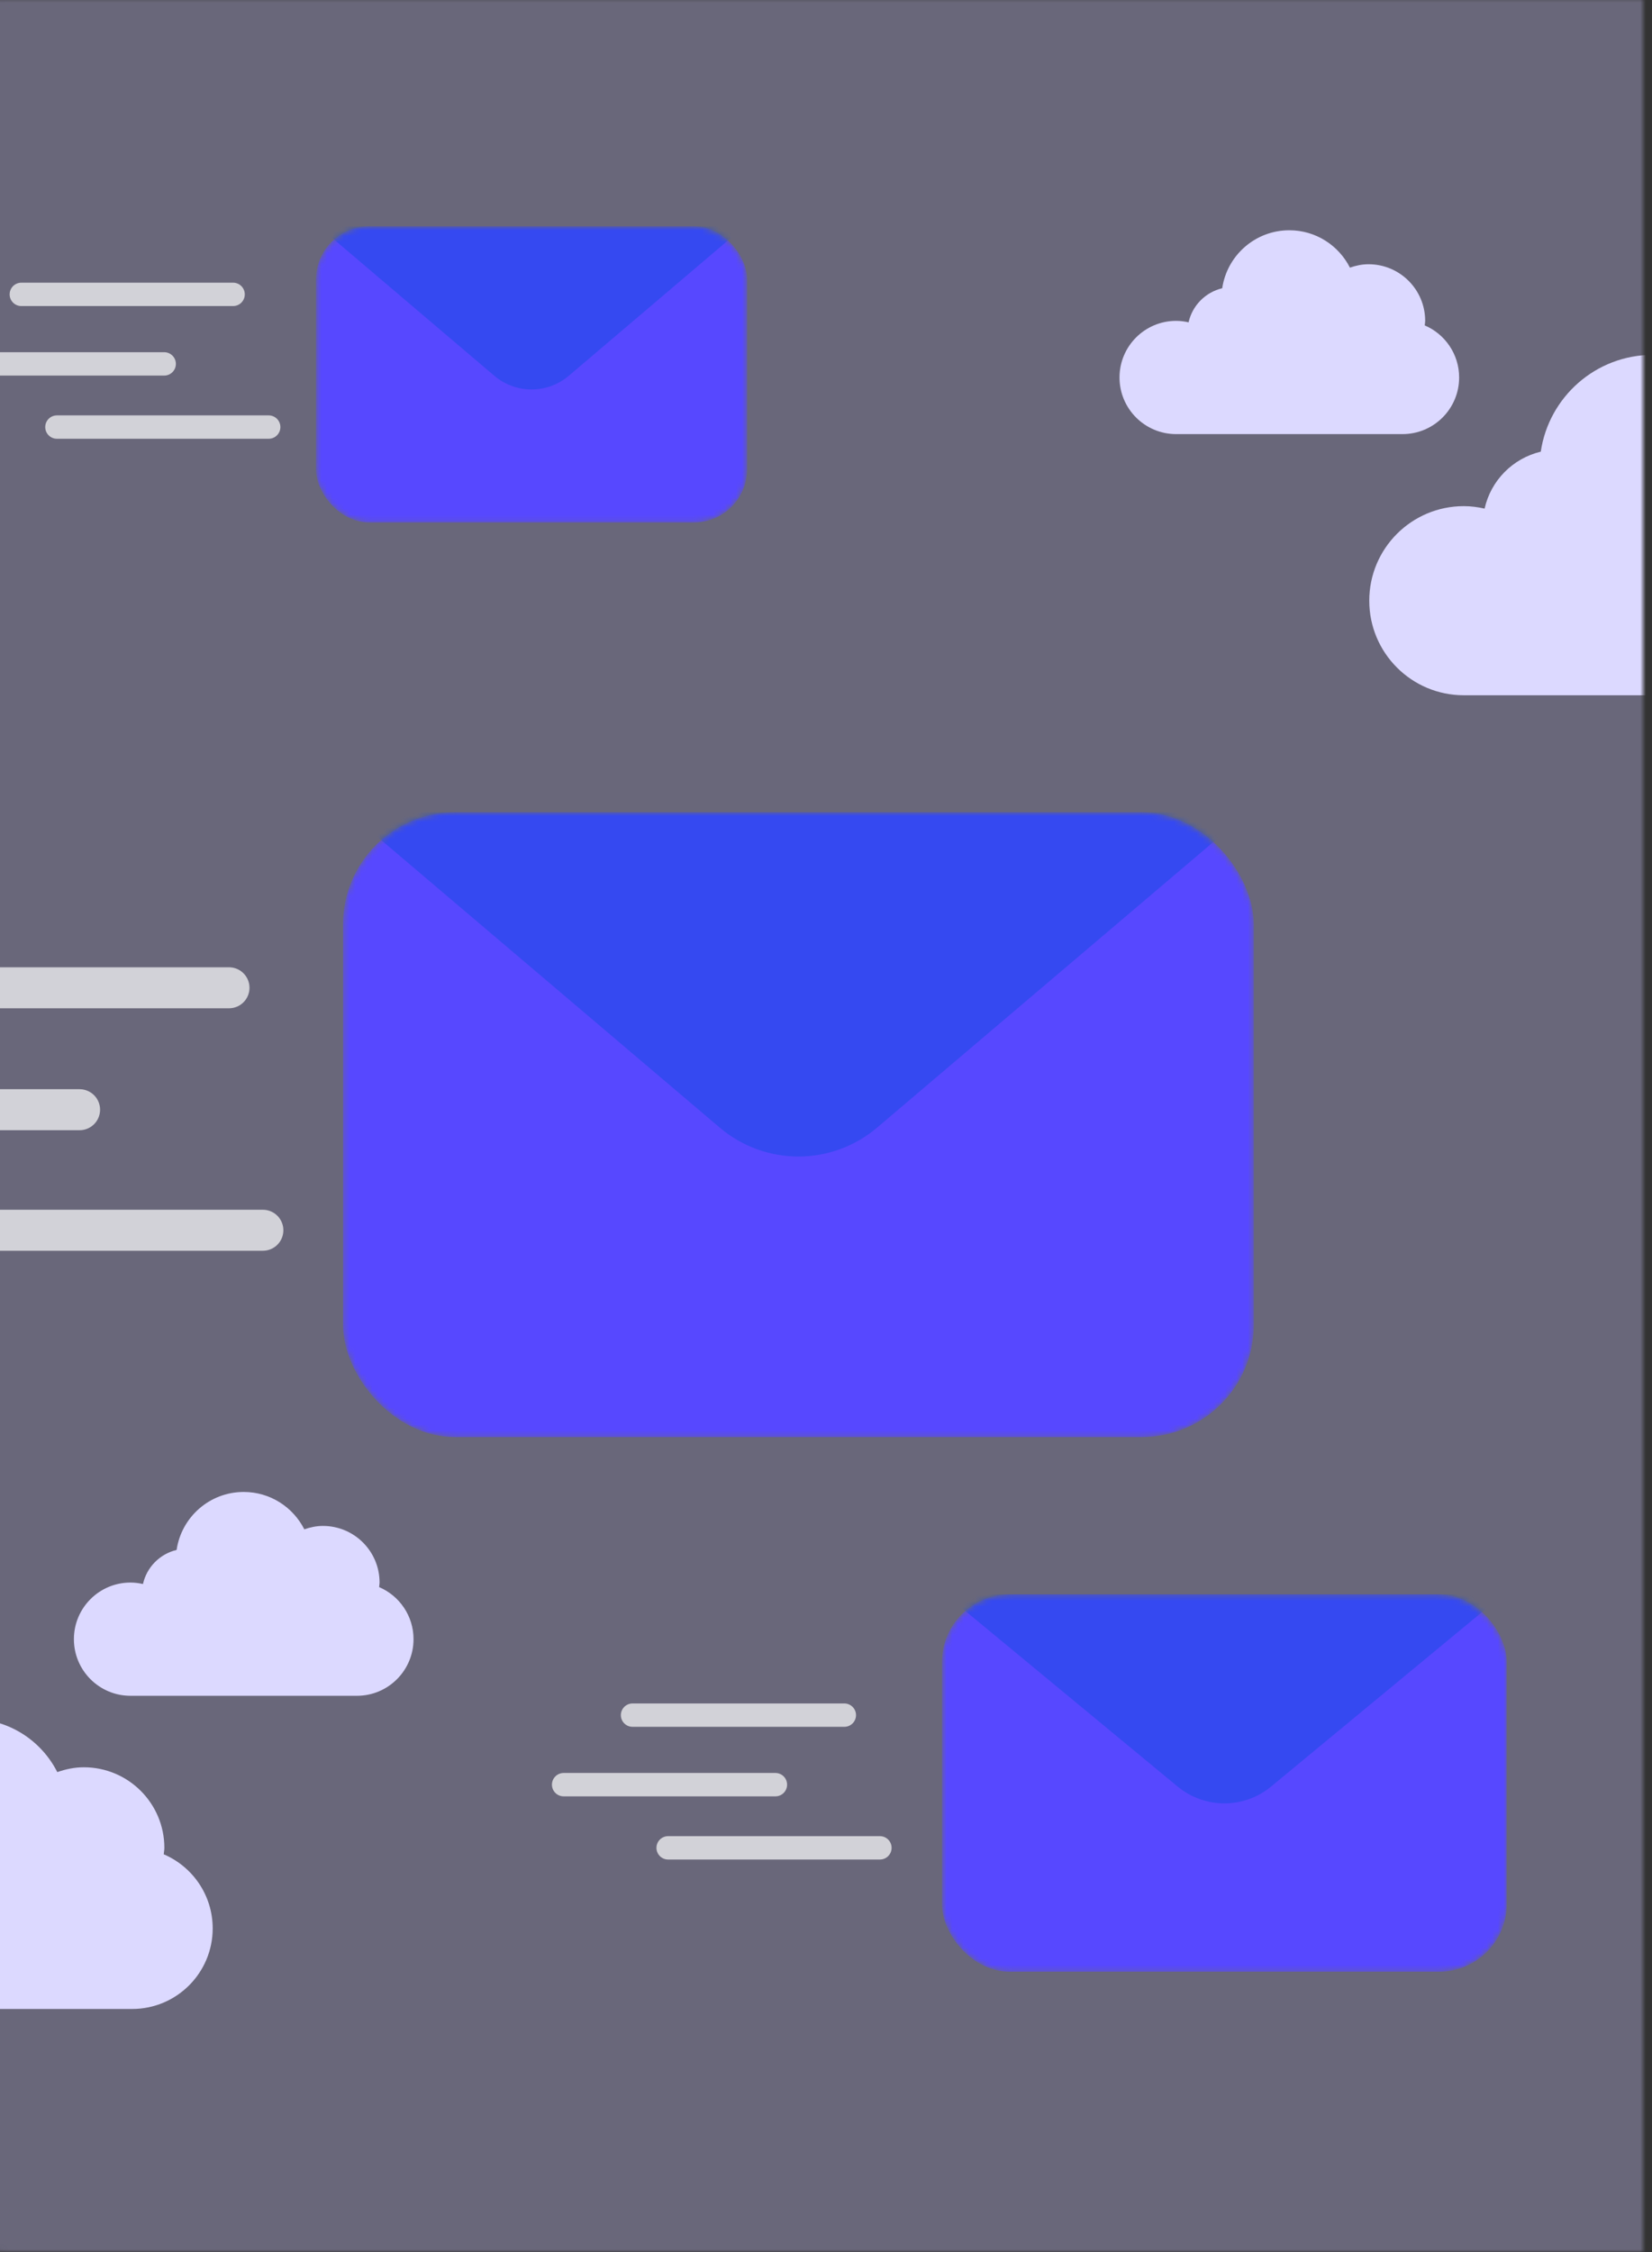 <svg xmlns="http://www.w3.org/2000/svg" fill="none" viewBox="19.003 0 290.581 396" style="max-height: 500px" width="290.581" height="396"><rect x="19.003" y="0" width="290.581" height="396" fill="#333333" stroke="none"/><mask height="397" width="308" y="-1" x="0" maskUnits="userSpaceOnUse" style="mask-type:alpha" id="mask0_366_4588"><path fill="#B5AEFF" d="M0 19.282C0 8.384 8.834 -0.45 19.732 -0.45H308V395.979H19.732C8.834 395.979 0 387.145 0 376.247V19.282Z"></path></mask><g mask="url(#mask0_366_4588)"><rect fill-opacity="0.35" fill="#CECAFF" height="396.429" width="328.318" y="-0.45"></rect><g opacity="0.7"><line stroke-linecap="round" stroke-width="4.111" stroke="white" y2="301.599" x2="167.516" y1="301.599" x1="130.264"></line><line stroke-linecap="round" stroke-width="4.111" stroke="white" y2="313.824" x2="155.395" y1="313.824" x1="118.143"></line><line stroke-linecap="round" stroke-width="4.111" stroke="white" y2="324.934" x2="173.777" y1="324.934" x1="136.525"></line></g><g opacity="0.7"><line stroke-linecap="round" stroke-width="4.111" stroke="white" y2="51.764" x2="60.004" y1="51.764" x1="22.753"></line><line stroke-linecap="round" stroke-width="4.111" stroke="white" y2="63.988" x2="47.883" y1="63.988" x1="10.632"></line><line stroke-linecap="round" stroke-width="4.111" stroke="white" y2="75.099" x2="66.265" y1="75.099" x1="29.014"></line></g><mask height="53" width="77" y="39" x="74" maskUnits="userSpaceOnUse" style="mask-type:alpha" id="mask1_366_4588"><rect fill="#C4C4C4" rx="9.352" height="52.08" width="75.834" y="39.794" x="74.582"></rect></mask><g mask="url(#mask1_366_4588)"><rect fill="#5748FF" rx="9.352" height="52.08" width="75.834" y="39.794" x="74.582"></rect><path fill="#174AE4" d="M105.938 66.07L75.028 39.794H149.971L119.061 66.07C115.278 69.287 109.721 69.287 105.938 66.07Z" opacity="0.53"></path></g><mask height="67" width="101" y="280" x="184" maskUnits="userSpaceOnUse" style="mask-type:alpha" id="mask2_366_4588"><rect fill="#C4C4C4" rx="11.916" height="66.361" width="99.349" y="280.364" x="184.686"></rect></mask><g mask="url(#mask2_366_4588)"><rect fill="#5748FF" rx="11.916" height="66.361" width="99.349" y="280.364" x="184.686"></rect><path fill="#174AE4" d="M226.137 314.152L185.272 280.364H283.454L242.589 314.152C237.815 318.099 230.911 318.099 226.137 314.152Z" opacity="0.53"></path></g><mask height="111" width="161" y="142" x="79" maskUnits="userSpaceOnUse" style="mask-type:alpha" id="mask3_366_4588"><rect fill="#C4C4C4" rx="19.732" height="109.889" width="160.207" y="142.82" x="79.336"></rect></mask><g mask="url(#mask3_366_4588)"><rect fill="#5748FF" rx="19.732" height="109.889" width="160.207" y="142.82" x="79.336"></rect><path fill="#174AE4" d="M145.604 198.287L80.278 142.82H238.601L173.276 198.287C165.296 205.062 153.584 205.062 145.604 198.287Z" opacity="0.53"></path></g><line stroke-linecap="round" stroke-width="7.21" stroke="white" y2="173.697" x2="59.281" y1="173.697" x1="-6.052" opacity="0.7"></line><line stroke-linecap="round" stroke-width="7.21" stroke="white" y2="195.136" x2="33" y1="195.136" x1="-32.333" opacity="0.7"></line><line stroke-linecap="round" stroke-width="7.21" stroke="white" y2="216.334" x2="65.241" y1="216.334" x1="-0.091" opacity="0.7"></line><path fill="#DCD9FF" d="M47.801 326.068C47.829 325.688 47.914 325.323 47.914 324.935C47.914 317.112 41.57 310.768 33.747 310.768C32.104 310.768 30.549 311.102 29.081 311.618C26.279 306.076 20.547 302.268 13.914 302.268C5.374 302.268 -1.672 308.569 -2.882 316.772C-7.075 317.772 -10.362 321.084 -11.3 325.303C-12.306 325.076 -13.345 324.935 -14.419 324.935C-22.242 324.935 -28.586 331.279 -28.586 339.101C-28.586 346.924 -22.242 353.268 -14.419 353.268C-6.596 353.268 34.425 353.268 42.247 353.268C50.07 353.268 56.414 346.924 56.414 339.101C56.414 333.248 52.864 328.23 47.801 326.068Z"></path><path fill="#DCD9FF" d="M349.508 90.334C349.542 89.888 349.641 89.459 349.641 89.003C349.641 79.821 342.196 72.376 333.014 72.376C331.085 72.376 329.259 72.768 327.536 73.373C324.248 66.868 317.52 62.399 309.735 62.399C299.712 62.399 291.441 69.795 290.021 79.422C285.099 80.596 281.242 84.484 280.141 89.436C278.96 89.169 277.74 89.003 276.479 89.003C267.297 89.003 259.852 96.449 259.852 105.631C259.852 114.813 267.297 122.259 276.479 122.259C285.661 122.259 333.808 122.259 342.99 122.259C352.172 122.259 359.618 114.813 359.618 105.631C359.618 98.76 355.451 92.871 349.508 90.334Z"></path><path fill="#DCD9FF" d="M85.688 279.082C85.707 278.815 85.767 278.558 85.767 278.285C85.767 272.787 81.309 268.329 75.811 268.329C74.656 268.329 73.562 268.564 72.531 268.926C70.562 265.031 66.533 262.355 61.871 262.355C55.87 262.355 50.917 266.783 50.067 272.548C47.12 273.251 44.81 275.579 44.151 278.544C43.444 278.385 42.713 278.285 41.959 278.285C36.461 278.285 32.002 282.744 32.002 288.242C32.002 293.74 36.461 298.198 41.959 298.198C47.456 298.198 76.287 298.198 81.785 298.198C87.283 298.198 91.741 293.74 91.741 288.242C91.741 284.128 89.246 280.601 85.688 279.082Z"></path><path fill="#DCD9FF" d="M269.607 57.219C269.627 56.952 269.686 56.695 269.686 56.422C269.686 50.924 265.228 46.466 259.73 46.466C258.575 46.466 257.482 46.701 256.45 47.063C254.481 43.168 250.452 40.492 245.791 40.492C239.789 40.492 234.837 44.921 233.986 50.685C231.039 51.388 228.729 53.716 228.07 56.681C227.363 56.522 226.632 56.422 225.878 56.422C220.38 56.422 215.921 60.881 215.921 66.379C215.921 71.877 220.38 76.335 225.878 76.335C231.376 76.335 260.206 76.335 265.704 76.335C271.202 76.335 275.66 71.877 275.66 66.379C275.66 62.265 273.165 58.738 269.607 57.219Z"></path></g></svg>